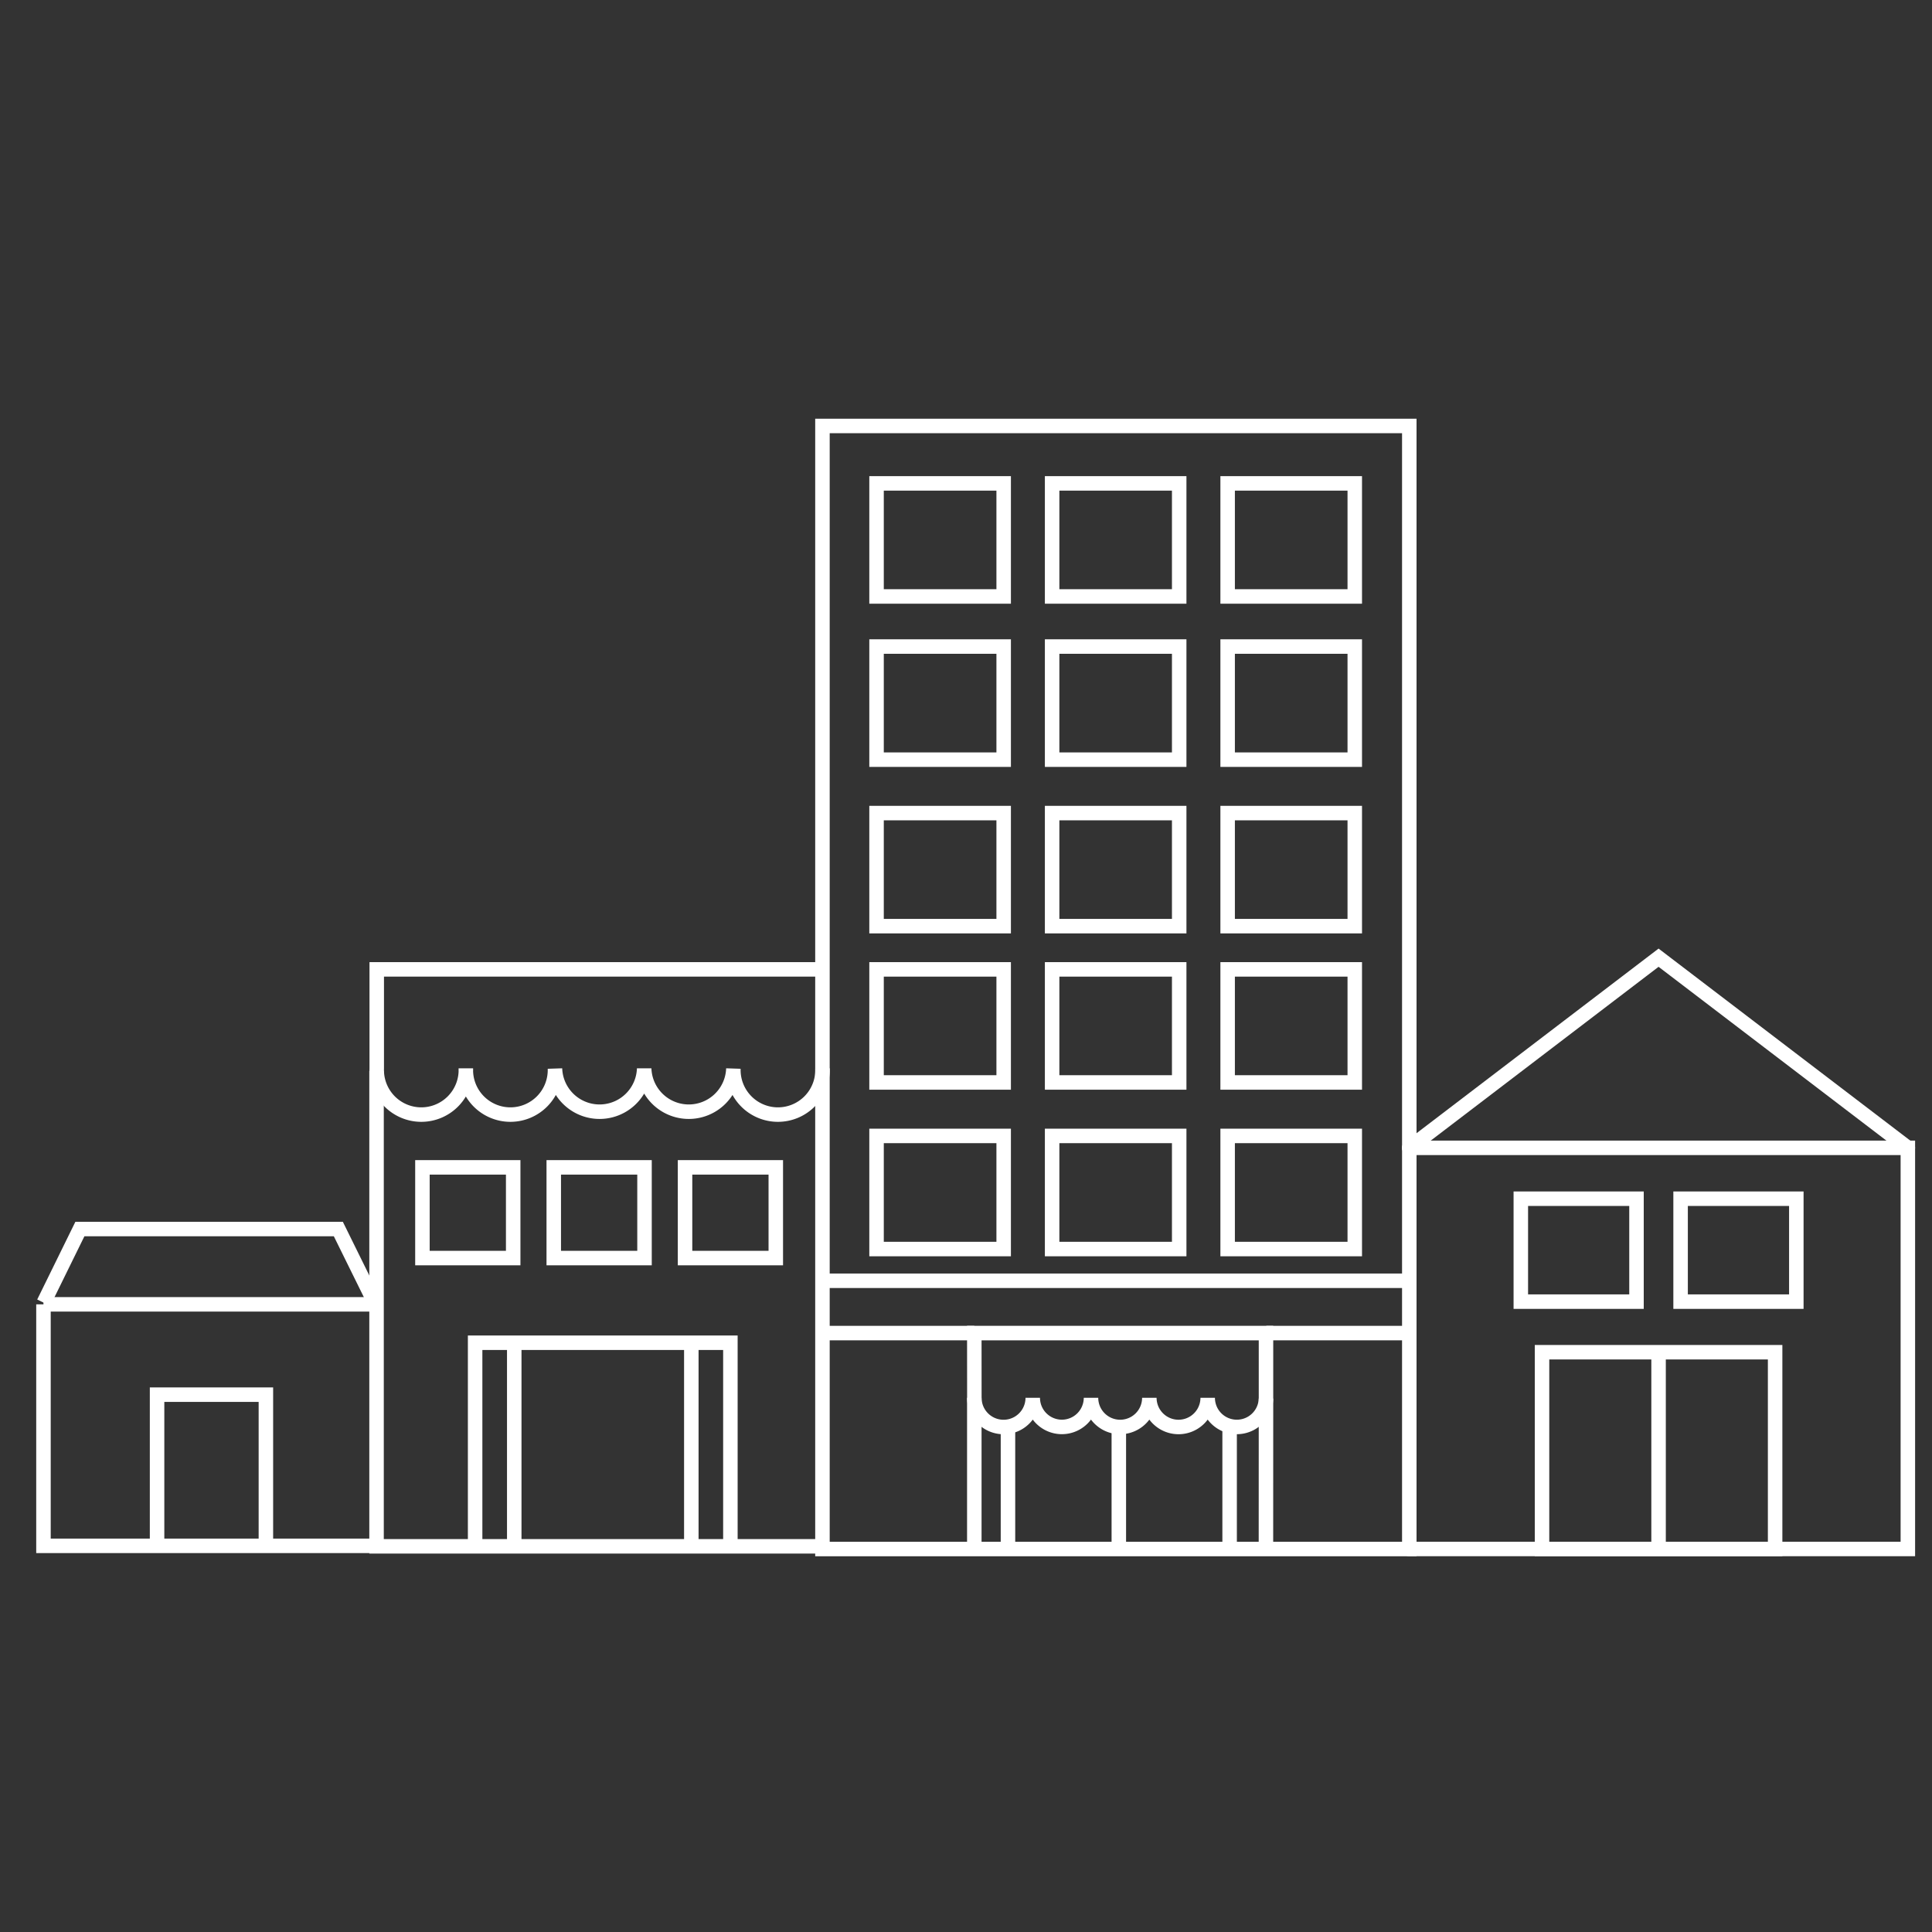 <svg id="Layer_1" data-name="Layer 1" xmlns="http://www.w3.org/2000/svg" viewBox="0 0 400 400"><rect x="0" y="0" width="400" height="400" fill="#333333" stroke="none"/><defs><style>.cls-1,.cls-2{fill:none;stroke:#fff;stroke-miterlimit:10;stroke-width:3px;}.cls-2{stroke-linecap:round;}</style></defs><path class="cls-1" d="M201.73,289.4a6,6,0,1,0,12.09,0,6,6,0,1,0,12.06,0,6,6,0,1,0,12.08,0,6,6,0,1,0,12.08,0,6,6,0,1,0,12.07,0V276H201.72Z"/><line class="cls-1" x1="201.72" y1="320.41" x2="201.72" y2="289.4"/><line class="cls-1" x1="262.11" y1="289.56" x2="262.1" y2="320.41"/><line class="cls-1" x1="208.69" y1="295.36" x2="208.69" y2="320.7"/><line class="cls-1" x1="254.58" y1="295.25" x2="254.58" y2="321.32"/><line class="cls-1" x1="231.64" y1="295.43" x2="231.64" y2="320.7"/><rect class="cls-1" x="170.28" y="88.19" width="121.5" height="232.52"/><line class="cls-1" x1="262.18" y1="276" x2="291.03" y2="276"/><line class="cls-1" x1="169.53" y1="276" x2="201.72" y2="276"/><line class="cls-1" x1="170.28" y1="265.17" x2="291.78" y2="265.17"/><rect class="cls-1" x="181.48" y="235.18" width="26.32" height="23.42"/><rect class="cls-1" x="217.83" y="235.18" width="26.31" height="23.42"/><rect class="cls-1" x="254.17" y="235.18" width="26.32" height="23.42"/><rect class="cls-1" x="181.48" y="200.7" width="26.32" height="23.41"/><rect class="cls-1" x="217.83" y="200.7" width="26.31" height="23.41"/><rect class="cls-1" x="254.17" y="200.7" width="26.32" height="23.41"/><rect class="cls-1" x="181.48" y="168.34" width="26.32" height="23.41"/><rect class="cls-1" x="217.83" y="168.34" width="26.31" height="23.41"/><rect class="cls-1" x="254.17" y="168.34" width="26.32" height="23.41"/><rect class="cls-1" x="181.48" y="133.86" width="26.32" height="23.42"/><rect class="cls-1" x="217.83" y="133.86" width="26.31" height="23.42"/><rect class="cls-1" x="254.17" y="133.86" width="26.32" height="23.42"/><rect class="cls-1" x="181.48" y="100.08" width="26.32" height="23.41"/><rect class="cls-1" x="217.83" y="100.08" width="26.31" height="23.41"/><rect class="cls-1" x="254.17" y="100.08" width="26.32" height="23.41"/><polyline class="cls-1" points="77.96 221.71 77.96 320.15 170.28 320.15"/><rect class="cls-1" x="87.46" y="241.69" width="18.79" height="18.78"/><rect class="cls-1" x="114.65" y="241.69" width="18.79" height="18.78"/><rect class="cls-1" x="141.83" y="241.69" width="18.79" height="18.78"/><line class="cls-1" x1="143.13" y1="278" x2="143.13" y2="320.27"/><line class="cls-1" x1="106.47" y1="320.27" x2="106.47" y2="278"/><polyline class="cls-1" points="98.37 320.27 98.37 278 151.22 278 151.22 320.27"/><path class="cls-1" d="M170.28,200.7H78l0,20.53a9.23,9.23,0,1,0,18.45,0,9.23,9.23,0,1,0,18.45,0,9.24,9.24,0,0,0,18.47,0,9.24,9.24,0,0,0,18.47,0,9.23,9.23,0,1,0,18.45,0"/><polyline class="cls-1" points="9 270.05 9 320.05 77.56 320.05"/><polyline class="cls-1" points="32.52 320.14 32.52 288.75 55.05 288.75 55.05 320.14"/><polyline class="cls-1" points="77.57 269.71 70.05 254.46 16.54 254.46 9.05 269.71"/><polyline class="cls-2" points="291.78 237.65 395 237.65 395 320.7 291.78 320.7"/><polyline class="cls-2" points="395 237.65 343.39 198.28 291.78 237.65"/><rect class="cls-2" x="319.26" y="279.96" width="48.26" height="40.74"/><line class="cls-1" x1="343.39" y1="279.96" x2="343.39" y2="320.7"/><rect class="cls-1" x="314.87" y="248.18" width="23.95" height="21.31"/><rect class="cls-1" x="347.95" y="248.18" width="23.96" height="21.31"/><line class="cls-1" x1="77.56" y1="270.05" x2="9" y2="270.05"/></svg>